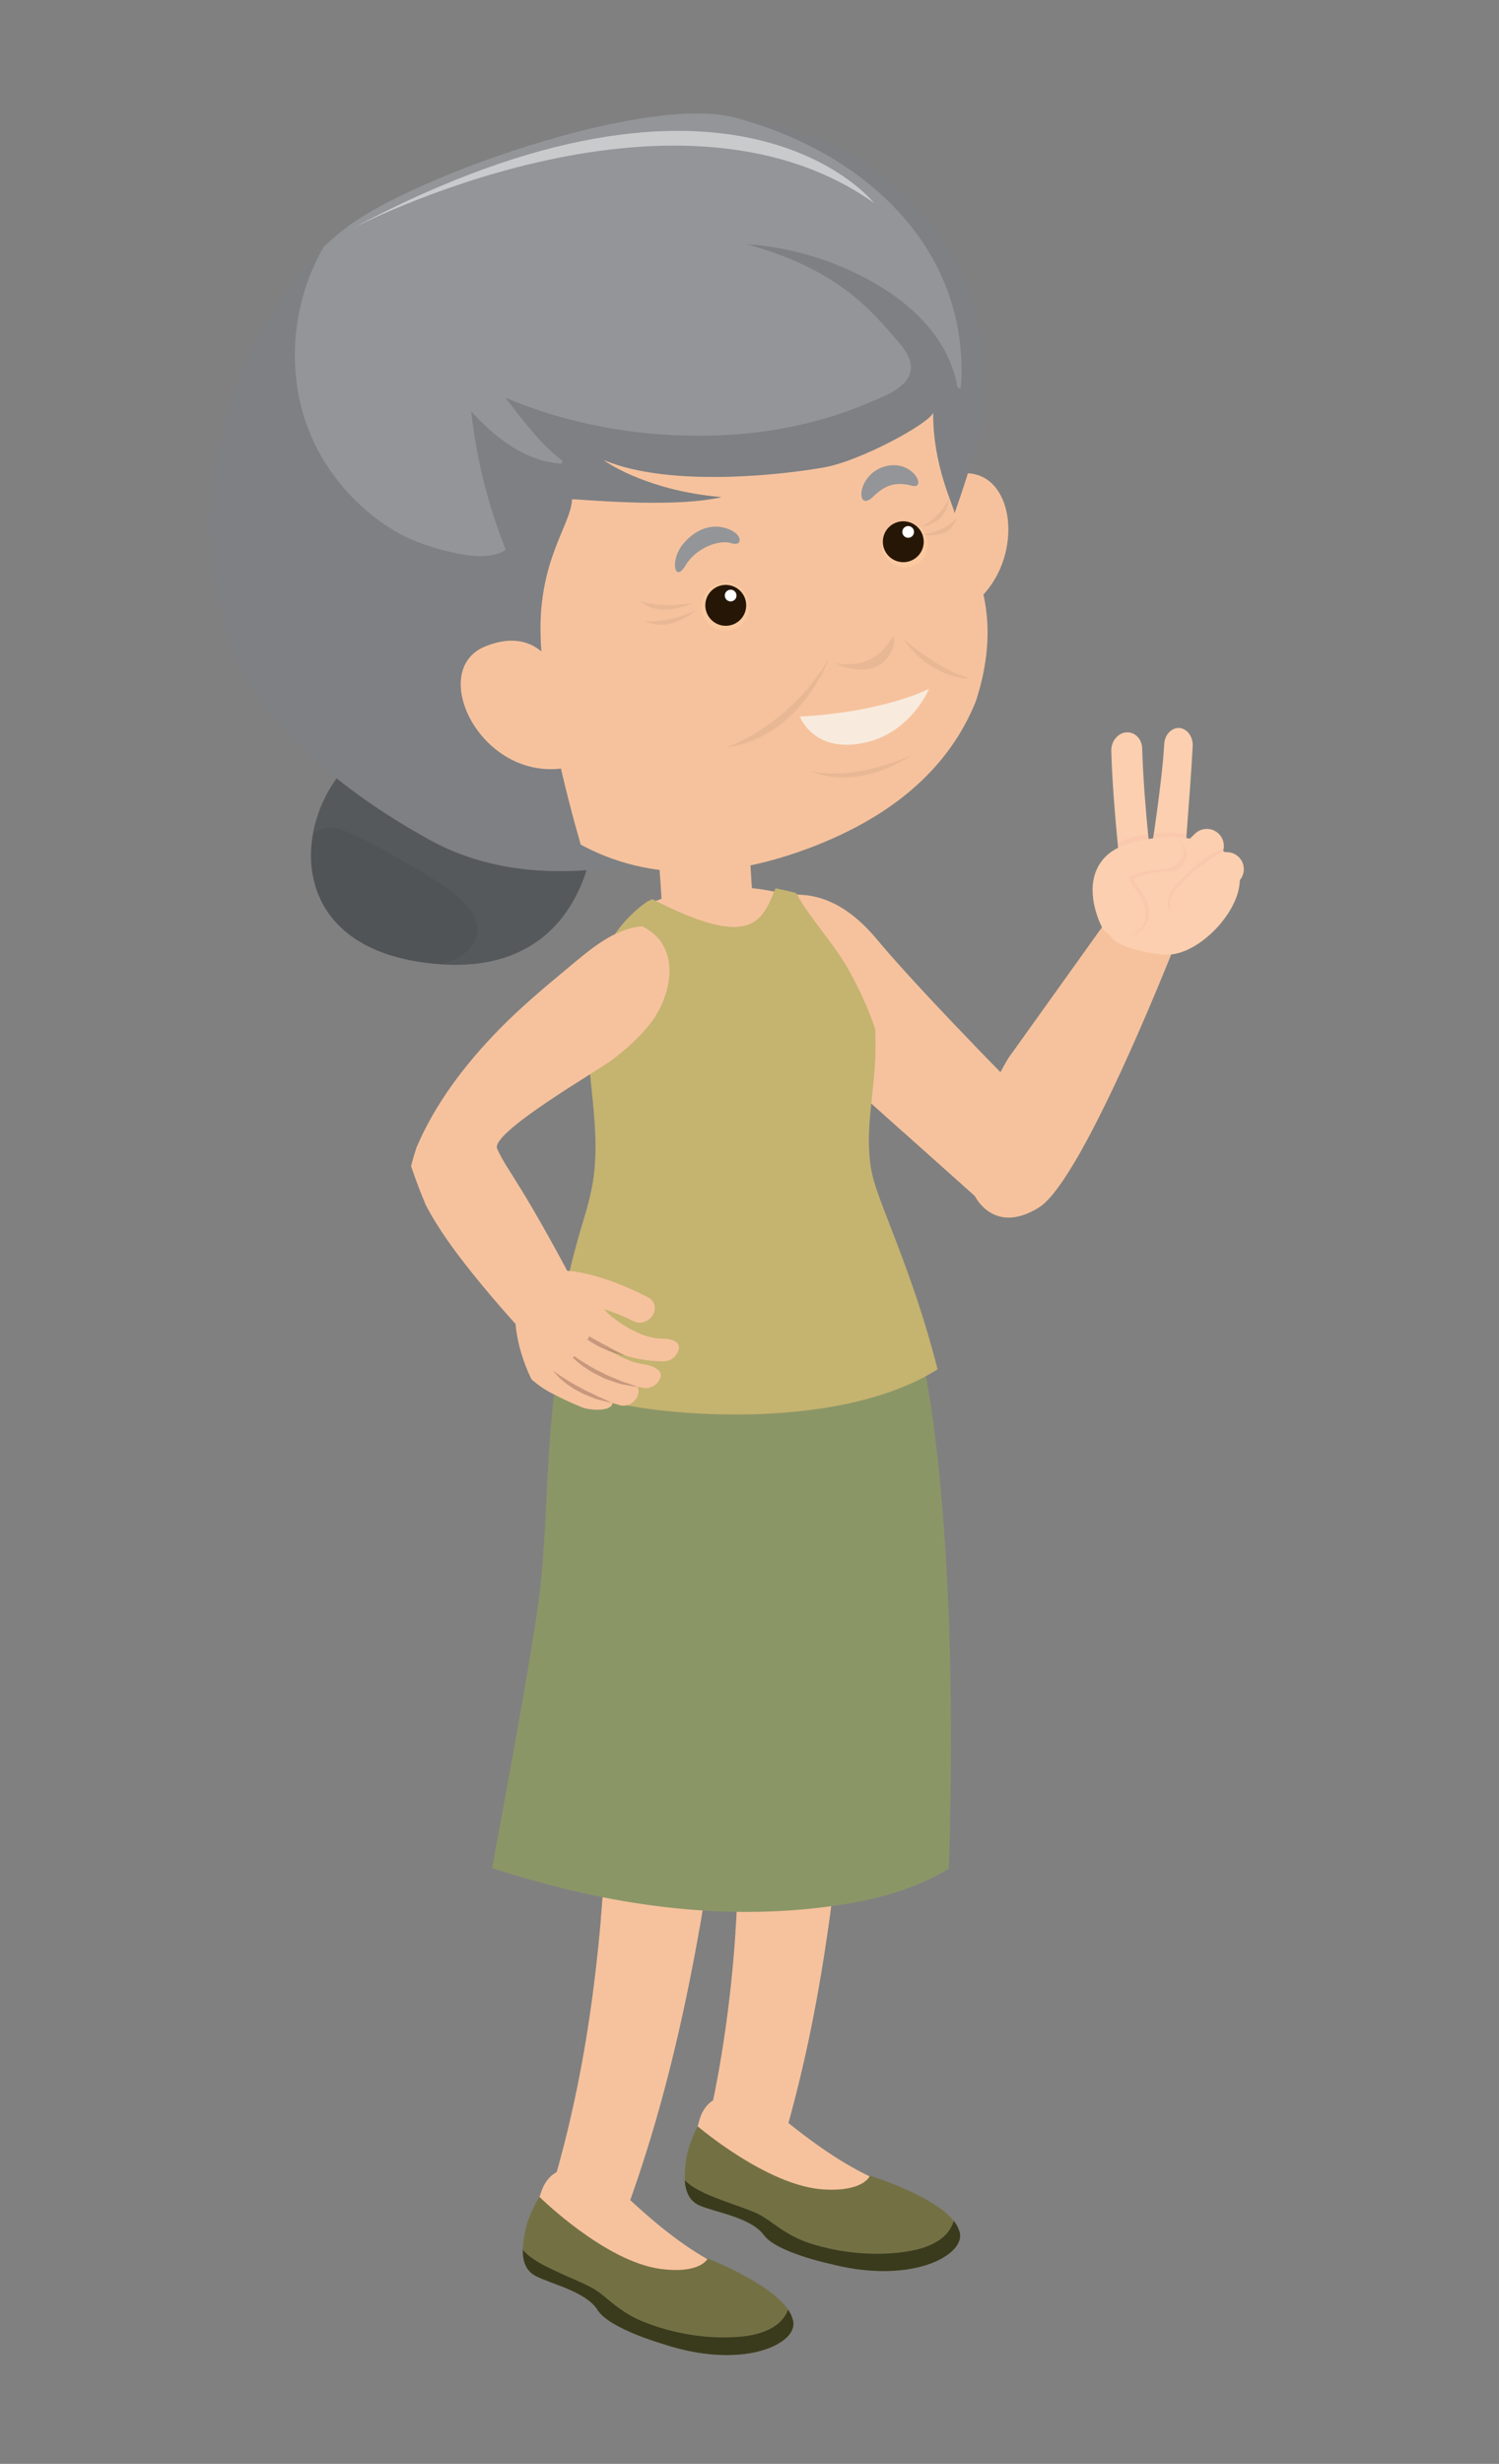 <?xml version="1.0" encoding="UTF-8" standalone="no"?>
<svg
   xmlns:dc="http://purl.org/dc/elements/1.1/"
   xmlns:cc="http://creativecommons.org/ns#"
   xmlns:rdf="http://www.w3.org/1999/02/22-rdf-syntax-ns#"
   xmlns:svg="http://www.w3.org/2000/svg"
   xmlns="http://www.w3.org/2000/svg"
   xmlns:sodipodi="http://sodipodi.sourceforge.net/DTD/sodipodi-0.dtd"
   xmlns:inkscape="http://www.inkscape.org/namespaces/inkscape"
   version="1.1"
   id="svg6085"
   xml:space="preserve"
   width="1749.84"
   height="2874.52"
   viewBox="0 0 1749.84 2874.52"
   sodipodi:docname="old woman 04.svg"
   inkscape:version="1.0.1 (c497b03c, 2020-09-10)"><rect x="0" y="0" width="1749.84" height="2874.52" fill="#808080" stroke="none"/><defs
     id="defs6089"><clipPath
       clipPathUnits="userSpaceOnUse"
       id="clipPath6101"><path
         d="M 0,2155.887 H 1312.383 V 0 H 0 Z"
         id="path6099" /></clipPath><clipPath
       clipPathUnits="userSpaceOnUse"
       id="clipPath6113"><path
         d="m 844.92,1226.01 h 79.148 V 1099.68 H 844.92 Z"
         id="path6111" /></clipPath><clipPath
       clipPathUnits="userSpaceOnUse"
       id="clipPath6129"><path
         d="M 666.527,1373.37 H 791.23 V 1165.43 H 666.527 Z"
         id="path6127" /></clipPath><clipPath
       clipPathUnits="userSpaceOnUse"
       id="clipPath6149"><path
         d="M 630.44,939.474 H 745.928 V 464.909 H 630.44 Z"
         id="path6147" /></clipPath><clipPath
       clipPathUnits="userSpaceOnUse"
       id="clipPath6169"><path
         d="M 735.985,224.849 H 839.417 V 170.888 H 735.985 Z"
         id="path6167" /></clipPath><clipPath
       clipPathUnits="userSpaceOnUse"
       id="clipPath6197"><path
         d="m 526.172,870.972 h 117.94 V 468.267 h -117.94 z"
         id="path6195" /></clipPath><clipPath
       clipPathUnits="userSpaceOnUse"
       id="clipPath6217"><path
         d="M 589.42,148.535 H 693.481 V 96.774 H 589.42 Z"
         id="path6215" /></clipPath><clipPath
       clipPathUnits="userSpaceOnUse"
       id="clipPath6245"><path
         d="M 431.027,1038.64 H 812.472 V 508.769 H 431.027 Z"
         id="path6243" /></clipPath><clipPath
       clipPathUnits="userSpaceOnUse"
       id="clipPath6249"><path
         d="M 431.027,1038.64 H 812.472 V 508.769 H 431.027 Z"
         id="path6247" /></clipPath><clipPath
       clipPathUnits="userSpaceOnUse"
       id="clipPath6277"><path
         d="m 575.114,1439.62 h 82.272 v -56.12 h -82.272 z"
         id="path6275" /></clipPath><clipPath
       clipPathUnits="userSpaceOnUse"
       id="clipPath6297"><path
         d="M 489.744,1364.34 H 646.716 V 922.058 H 489.744 Z"
         id="path6295" /></clipPath><clipPath
       clipPathUnits="userSpaceOnUse"
       id="clipPath6301"><path
         d="M 489.744,1364.34 H 646.716 V 922.058 H 489.744 Z"
         id="path6299" /></clipPath><clipPath
       clipPathUnits="userSpaceOnUse"
       id="clipPath6329"><path
         d="M 274.055,1511.7 H 520.61 V 1312.02 H 274.055 Z"
         id="path6327" /></clipPath><clipPath
       clipPathUnits="userSpaceOnUse"
       id="clipPath6349"><path
         d="M 194.513,1905.69 H 840.867 V 1394.01 H 194.513 Z"
         id="path6347" /></clipPath><clipPath
       clipPathUnits="userSpaceOnUse"
       id="clipPath6369"><path
         d="m 821.07,1722.95 h 47.765 v -74.03 H 821.07 Z"
         id="path6367" /></clipPath><clipPath
       clipPathUnits="userSpaceOnUse"
       id="clipPath6393"><path
         d="M 184.056,2054.54 H 861.735 V 1417.26 H 184.056 Z"
         id="path6391" /></clipPath><clipPath
       clipPathUnits="userSpaceOnUse"
       id="clipPath6417"><path
         d="m 614.293,1646.39 h 41.988 v -41.99 h -41.988 z"
         id="path6415" /></clipPath><clipPath
       clipPathUnits="userSpaceOnUse"
       id="clipPath6433"><path
         d="m 772.402,1699.93 h 40.039 v -40.06 h -40.039 z"
         id="path6431" /></clipPath><clipPath
       clipPathUnits="userSpaceOnUse"
       id="clipPath6465"><path
         d="m 731.081,1599.85 h 52.048 v -29.47 h -52.048 z"
         id="path6463" /></clipPath><clipPath
       clipPathUnits="userSpaceOnUse"
       id="clipPath6481"><path
         d="m 635.662,1580.37 h 90.298 v -78.22 h -90.298 z"
         id="path6479" /></clipPath><clipPath
       clipPathUnits="userSpaceOnUse"
       id="clipPath6497"><path
         d="m 790.445,1597.8 h 57.147 v -35.53 h -57.147 z"
         id="path6495" /></clipPath><clipPath
       clipPathUnits="userSpaceOnUse"
       id="clipPath6513"><path
         d="m 560.218,1630.43 h 47.07 v -7.6 h -47.07 z"
         id="path6511" /></clipPath><clipPath
       clipPathUnits="userSpaceOnUse"
       id="clipPath6529"><path
         d="m 564.692,1623.24 h 45.899 v -13.68 h -45.899 z"
         id="path6527" /></clipPath><clipPath
       clipPathUnits="userSpaceOnUse"
       id="clipPath6545"><path
         d="m 806.332,1720.11 h 24.643 v -24.75 h -24.643 z"
         id="path6543" /></clipPath><clipPath
       clipPathUnits="userSpaceOnUse"
       id="clipPath6561"><path
         d="m 807.709,1703.23 h 30.164 v -15.33 h -30.164 z"
         id="path6559" /></clipPath><clipPath
       clipPathUnits="userSpaceOnUse"
       id="clipPath6577"><path
         d="m 757.004,1610.54 h 17.152 v -20.11 h -17.152 z"
         id="path6575" /></clipPath><clipPath
       clipPathUnits="userSpaceOnUse"
       id="clipPath6597"><path
         d="m 708.627,1495.18 h 88.936 V 1476 h -88.936 z"
         id="path6595" /></clipPath><clipPath
       clipPathUnits="userSpaceOnUse"
       id="clipPath6617"><path
         d="m 418.778,1573.07 h 58.863 v -66.54 h -58.863 z"
         id="path6615" /></clipPath><clipPath
       clipPathUnits="userSpaceOnUse"
       id="clipPath6633"><path
         d="m 307.729,2041.89 h 457.577 v -85.76 H 307.729 Z"
         id="path6631" /></clipPath><clipPath
       clipPathUnits="userSpaceOnUse"
       id="clipPath6653"><path
         d="m 502.52,996.4 h 45.238 V 969.72 H 502.52 Z"
         id="path6651" /></clipPath><clipPath
       clipPathUnits="userSpaceOnUse"
       id="clipPath6669"><path
         d="m 497.061,973.71 h 61.78 v -31.249 h -61.78 z"
         id="path6667" /></clipPath><clipPath
       clipPathUnits="userSpaceOnUse"
       id="clipPath6685"><path
         d="m 484.554,956.917 h 51.117 v -28.251 h -51.117 z"
         id="path6683" /></clipPath><clipPath
       clipPathUnits="userSpaceOnUse"
       id="clipPath6713"><path
         d="m 978.724,1426.35 h 31.236 v -58.16 h -31.236 z"
         id="path6711" /></clipPath><clipPath
       clipPathUnits="userSpaceOnUse"
       id="clipPath6733"><path
         d="m 1004.83,1427.54 h 34.3 v -53.76 h -34.3 z"
         id="path6731" /></clipPath><clipPath
       clipPathUnits="userSpaceOnUse"
       id="clipPath6753"><path
         d="m 969.759,1423.95 h 115.911 v -82.94 H 969.759 Z"
         id="path6751" /></clipPath><clipPath
       clipPathUnits="userSpaceOnUse"
       id="clipPath6773"><path
         d="m 1022.33,1413.85 h 49.01 v -55.62 h -49.01 z"
         id="path6771" /></clipPath><clipPath
       clipPathUnits="userSpaceOnUse"
       id="clipPath6793"><path
         d="m 989.393,1422.04 h 49.617 v -84.56 h -49.617 z"
         id="path6791" /></clipPath></defs><sodipodi:namedview
     pagecolor="#ffffff"
     bordercolor="#666666"
     borderopacity="1"
     objecttolerance="10"
     gridtolerance="10"
     guidetolerance="10"
     inkscape:pageopacity="0"
     inkscape:pageshadow="2"
     inkscape:window-width="1758"
     inkscape:window-height="1322"
     id="namedview6087"
     showgrid="false"
     inkscape:zoom="0.35066724"
     inkscape:cx="874.91998"
     inkscape:cy="1437.26"
     inkscape:window-x="0"
     inkscape:window-y="23"
     inkscape:window-maximized="0"
     inkscape:current-layer="g6093" /><g
     id="g6093"
     inkscape:groupmode="layer"
     inkscape:label="old woman 03"
     transform="matrix(1.333,0,0,-1.333,0,2874.52)"><g
       id="g6095"><g
         id="g6097"
         clip-path="url(#clipPath6101)"><g
           id="g6103"
           transform="translate(667.587,1353.272)"><path
             d="M 0,0 C 0,0 -5.604,15.997 8.949,17.842 23.5,19.714 59.35,30.494 100.748,-19.439 142.159,-69.414 256.481,-184.094 256.481,-184.094 L 197.255,-253.59 50.979,-122.94 Z"
             style="fill:#f6c29d;fill-opacity:1;fill-rule:nonzero;stroke:none"
             id="path6105" /></g><g
           id="g6107"><g
             id="g6109" /><g
             id="g6121"><g
               clip-path="url(#clipPath6113)"
               opacity="0.6"
               id="g6119"><g
                 transform="translate(868.27,1226.008)"
                 id="g6117"><path
                   d="m 0,0 c -8.742,-19.632 -16.975,-39.759 -21.091,-60.809 -2.685,-13.725 -3.745,-27.355 1.211,-40.737 2.286,-6.195 5.245,-12.005 8.508,-17.677 l 7.944,-7.103 59.226,69.496 c 0,0 -24.96,25.056 -55.798,56.83"
                   style="fill:#f6c29d;fill-opacity:1;fill-rule:nonzero;stroke:none"
                   id="path6115" /></g></g></g></g><g
           id="g6123"><g
             id="g6125" /><g
             id="g6137"><g
               clip-path="url(#clipPath6129)"
               opacity="0.6"
               id="g6135"><g
                 transform="translate(783.313,1198.57)"
                 id="g6133"><path
                   d="m 0,0 c -2.368,8.935 -4.97,17.897 -6.498,27.025 -2.038,12.281 -3.084,24.726 -6.154,36.813 -10.821,42.568 -44.041,76.104 -69.937,110.908 -10.449,0.413 -18.778,-1.515 -24.188,-2.203 -14.553,-1.845 -8.949,-17.842 -8.949,-17.842 L -64.747,31.761 7.916,-33.138 C 6.264,-21.766 2.74,-10.366 0,0"
                   style="fill:#f6c29d;fill-opacity:1;fill-rule:nonzero;stroke:none"
                   id="path6131" /></g></g></g></g><g
           id="g6139"
           transform="translate(620.311,298.877)"><path
             d="m 0,0 c -2.809,-12.941 61.842,-30.205 66.853,-12.445 6.36,22.412 15.392,56.362 23.391,96.176 8.094,39.815 15.212,85.439 20.457,130.843 10.794,90.808 13.162,180.57 13.754,221.209 0.798,46.396 4.543,95.765 -7.71,140.893 -4.997,18.53 -15.075,38.658 -27.974,51.268 -6.444,6.279 -13.575,10.739 -21.009,12.143 -7.462,1.46 -15.185,-0.165 -22.964,-5.479 C 18.42,616.573 10.959,582.072 10.188,544.378 9.472,506.739 15.529,465.906 18.324,436.72 23.376,385.038 26.089,335.091 26.86,288.503 27.507,241.915 26.158,198.714 23.349,160.414 17.884,83.731 6.168,27.094 0,0"
             style="fill:#f6c29d;fill-opacity:1;fill-rule:nonzero;stroke:none"
             id="path6141" /></g><g
           id="g6143"><g
             id="g6145" /><g
             id="g6157"><g
               clip-path="url(#clipPath6149)"
               opacity="0.6"
               id="g6155"><g
                 transform="translate(647.171,587.38)"
                 id="g6153"><path
                   d="m 0,0 c 0.592,-43.999 -0.579,-84.942 -3.07,-121.618 26.818,-1.515 54.159,-1.129 81.019,2.12 2.134,15.06 4.13,30.314 5.892,45.569 10.794,90.808 13.162,180.57 13.754,221.209 0.798,46.396 4.543,95.765 -7.71,140.893 -4.997,18.53 -15.075,38.658 -27.974,51.268 -6.444,6.279 -13.575,10.739 -21.009,12.143 -7.462,1.46 -15.185,-0.165 -22.964,-5.479 -26.377,-18.035 -33.839,-52.536 -34.61,-90.23 -0.716,-37.639 5.341,-78.472 8.136,-107.658 C -3.483,96.535 -0.771,46.588 0,0"
                   style="fill:#f6c29d;fill-opacity:1;fill-rule:nonzero;stroke:none"
                   id="path6151" /></g></g></g></g><g
           id="g6159"
           transform="translate(612.299,300.171)"><path
             d="m 0,0 c 0,0 4.722,22.605 25.276,20.54 11.399,-1.184 22.661,-2.505 32.876,-7.461 11.179,-5.425 54.27,-48.488 108.003,-68.891 20.857,-7.902 54.504,-22.55 61.181,-44 -0.812,-4.047 -3.621,-7.572 -8.508,-6.828 -0.922,0.165 -1.611,-0.661 -1.748,-1.487 -1.198,-7.297 -7.173,-6.58 -11.744,-9.389 -3.565,-2.175 -6.236,-6.911 -11.33,-5.975 -2.093,0.386 -4.819,1.294 -6.911,0.44 -3.139,-1.266 -6.98,-4.68 -10.216,-4.983 -5.547,-0.495 -10.573,1.349 -16.052,1.266 -4.681,-0.082 -9.499,-1.156 -14.166,-0.77 -9.004,0.77 -17.842,2.258 -26.695,4.102 -0.275,0.055 -0.509,0.028 -0.716,-0.027 -27.148,6.993 -48.047,19.77 -73.929,38.96 -23.17,17.237 -61.456,9.61 -50.663,66.165 C -4.213,-12.335 -1.583,-6.471 0,0"
             style="fill:#f6c29d;fill-opacity:1;fill-rule:nonzero;stroke:none"
             id="path6161" /></g><g
           id="g6163"><g
             id="g6165" /><g
             id="g6177"><g
               clip-path="url(#clipPath6169)"
               opacity="0.5"
               id="g6175"><g
                 transform="translate(736.189,209.336)"
                 id="g6173"><path
                   d="m 0,0 c 13.106,1.569 44.413,-3.359 43.421,-22.303 -0.275,-5.479 -2.202,-9.968 -5.933,-12.583 9.086,-1.679 19.356,-3.112 24.835,6.085 4.915,8.316 -3.565,16.521 -9.981,20.43 -5.41,3.305 -11.275,5.562 -17.36,7.242 -0.303,0.082 -0.633,0.798 -0.138,0.688 12.666,-3.001 28.719,-9.114 30.839,-23.735 0.358,-2.423 -0.248,-4.68 -1.377,-6.663 3.401,-0.77 7.048,-0.138 10.229,1.185 7.269,3.111 4.722,11.949 1.583,17.18 -5.286,8.812 -15.089,11.592 -23.239,16.577 -0.261,0.165 -0.426,0.797 0.028,0.55 12.473,-6.305 23.638,-10.435 28.36,-24.808 0.578,-1.818 0.647,-3.387 0.385,-4.791 4.874,0.054 8.66,4.102 10.725,7.984 2.74,5.204 -3.4,13.107 -6.567,15.942 -3.745,3.36 -8.522,5.755 -13.216,7.435 -0.303,0.11 -0.647,0.881 -0.138,0.716 9.472,-3.028 19.838,-9.334 21.876,-19.907 0.124,-0.551 0.151,-1.102 0.151,-1.707 v 0.027 c 12.542,0.11 5.301,14.621 -0.013,19.385 -4.475,3.965 -9.087,7.185 -14.373,10.021 -0.262,0.138 -0.413,0.717 0.028,0.524 7.682,-3.331 16.96,-8.729 20.939,-16.521 3.442,-6.718 3.662,-15.033 -5.975,-14.813 -0.248,0 -0.454,0.193 -0.647,0.44 -0.633,-6.167 -6.705,-13.051 -13.189,-11.179 0,0 -0.055,0.028 -0.082,0.056 -2.464,-5.673 -11.648,-7.572 -17.719,-5.617 -1.486,-2.038 -3.524,-3.69 -5.699,-4.791 -6.388,-3.249 -15.585,-0.386 -22.248,0.908 -1.597,-0.688 -3.401,-1.129 -5.479,-1.211 -9.238,-0.44 -19.852,1.294 -28.732,3.882 -0.509,0.138 -1.087,1.35 -0.234,1.156 10.215,-2.423 29.035,-6.883 37.24,1.295 5.135,5.121 3.524,13.822 -0.509,18.943 -3.552,4.489 -9.376,6.471 -14.69,7.985 C 15.681,-1.873 8.012,-0.909 0.33,-0.771 0,-0.771 -0.482,-0.083 0,0"
                   style="fill:#c6867b;fill-opacity:1;fill-rule:nonzero;stroke:none"
                   id="path6171" /></g></g></g></g><g
           id="g6179"
           transform="translate(761.837,252.262)"><path
             d="m 0,0 c 0,0 69.593,-21.449 77.922,-47.662 0,0 6.305,-11.151 -12.047,-22.991 -18.323,-11.84 -54.421,-18.476 -100.692,-6.526 0,0 -46.877,9.885 -58.139,25.249 -11.261,15.336 -41.906,19.714 -56.059,25.772 -14.125,6.03 -14.29,22.275 -12.239,38.438 2.051,16.135 10.38,30.921 10.38,30.921 0,0 61.181,-52.343 110.344,-55.262 C -5.107,-14.181 0,0 0,0"
             style="fill:#737144;fill-opacity:1;fill-rule:nonzero;stroke:none"
             id="path6181" /></g><g
           id="g6183"
           transform="translate(632.178,230.812)"><path
             d="m 0,0 c 10.022,-3.91 20.485,-6.994 30.315,-11.399 7.627,-3.442 14.249,-9.086 21.188,-13.685 7.957,-5.259 16.052,-9.526 25.125,-12.501 27.217,-8.921 59.501,-11.949 87.916,-6.938 17.223,3.029 34.005,10.628 38.493,26.405 2.093,-2.615 3.676,-5.341 4.544,-8.095 0,0 6.305,-11.151 -12.047,-22.991 -18.324,-11.84 -54.421,-18.476 -100.692,-6.525 0,0 -46.877,9.884 -58.139,25.249 -11.261,15.335 -41.907,19.713 -56.059,25.771 -9.266,3.965 -12.501,12.336 -13.079,22.165 C -24.395,8.756 -6.718,2.615 0,0"
             style="fill:#3a3b1d;fill-opacity:1;fill-rule:nonzero;stroke:none"
             id="path6185" /></g><g
           id="g6187"
           transform="translate(481.979,236.429)"><path
             d="m 0,0 c -3.717,-12.692 59.529,-34.555 65.793,-17.208 7.943,21.89 19.398,55.123 30.219,94.249 10.958,39.126 21.311,84.117 29.805,129.025 17.278,89.817 26.089,179.193 29.613,219.668 4.103,46.23 11.4,95.186 2.424,141.085 -3.676,18.834 -12.281,39.65 -24.245,53.142 -5.961,6.745 -12.762,11.674 -20.072,13.656 -7.338,1.955 -15.158,0.881 -23.308,-3.854 C 62.626,613.655 52.714,579.815 49.231,542.259 45.817,504.785 48.928,463.594 49.617,434.325 50.966,382.396 50.084,332.366 47.51,285.833 44.798,239.328 40.351,196.347 34.803,158.322 23.844,82.245 8.095,26.599 0,0"
             style="fill:#f6c29d;fill-opacity:1;fill-rule:nonzero;stroke:none"
             id="path6189" /></g><g
           id="g6191"><g
             id="g6193" /><g
             id="g6205"><g
               clip-path="url(#clipPath6197)"
               opacity="0.6"
               id="g6203"><g
                 transform="translate(526.172,476.665)"
                 id="g6201"><path
                   d="m 0,0 c 9.926,-2.368 20.072,-3.689 30.232,-4.653 18.668,-1.735 37.475,-1.983 56.129,-3.744 14.166,80.729 21.697,157.274 24.877,193.895 4.102,46.23 11.399,95.186 2.423,141.085 -3.676,18.834 -12.28,39.649 -24.244,53.142 -5.961,6.745 -12.762,11.673 -20.072,13.656 -7.338,1.955 -15.158,0.881 -23.308,-3.855 C 18.434,373.419 8.521,339.579 5.039,302.022 1.625,264.549 4.736,223.357 5.424,194.089 6.773,142.159 5.892,92.13 3.318,45.597 2.409,29.957 1.267,14.759 0,0"
                   style="fill:#f6c29d;fill-opacity:1;fill-rule:nonzero;stroke:none"
                   id="path6199" /></g></g></g></g><g
           id="g6207"
           transform="translate(474.077,238.329)"><path
             d="m 0,0 c 0,0 6.333,22.192 26.694,18.641 11.276,-1.983 22.413,-4.103 32.243,-9.802 10.766,-6.224 50.649,-52.261 102.785,-76.463 20.224,-9.361 52.742,-26.405 57.863,-48.295 -1.101,-3.965 -4.158,-7.269 -8.976,-6.168 -0.922,0.221 -1.666,-0.578 -1.845,-1.377 -1.721,-7.185 -7.64,-6.029 -12.376,-8.508 -3.731,-1.926 -6.733,-6.442 -11.744,-5.148 -2.079,0.522 -4.722,1.624 -6.87,0.935 -3.207,-1.045 -7.282,-4.157 -10.531,-4.24 -5.59,-0.109 -10.463,2.12 -15.929,2.423 -4.681,0.248 -9.568,-0.468 -14.194,0.248 -8.921,1.432 -17.621,3.525 -26.323,5.976 -0.275,0.109 -0.509,0.109 -0.715,0.054 -26.571,8.921 -46.506,23.184 -70.929,44.193 C 17.25,-68.726 -21.463,-73.571 -6.65,-17.925 -5.066,-12.032 -2.038,-6.36 0,0"
             style="fill:#f6c29d;fill-opacity:1;fill-rule:nonzero;stroke:none"
             id="path6209" /></g><g
           id="g6211"><g
             id="g6213" /><g
             id="g6225"><g
               clip-path="url(#clipPath6217)"
               opacity="0.5"
               id="g6223"><g
                 transform="translate(591.125,138.793)"
                 id="g6221"><path
                   d="m 0,0 c 13.189,0.633 44.068,-6.525 41.714,-25.359 -0.674,-5.424 -2.919,-9.775 -6.828,-12.115 8.948,-2.313 19.081,-4.488 25.194,4.295 5.52,7.93 -2.369,16.741 -8.454,21.091 -5.162,3.69 -10.862,6.333 -16.809,8.481 -0.289,0.083 -0.578,0.826 -0.096,0.688 12.417,-3.909 27.988,-11.179 29.075,-25.909 0.166,-2.396 -0.605,-4.626 -1.872,-6.526 3.36,-1.019 7.021,-0.661 10.298,0.441 7.489,2.588 5.548,11.564 2.809,17.016 -4.64,9.196 -14.208,12.638 -21.987,18.227 -0.261,0.165 -0.371,0.826 0.069,0.551 11.978,-7.214 22.826,-12.143 26.488,-26.818 0.455,-1.818 0.427,-3.415 0.055,-4.792 4.86,-0.302 8.922,3.47 11.262,7.214 3.111,4.985 -2.437,13.327 -5.397,16.356 -3.497,3.635 -8.095,6.36 -12.652,8.371 -0.289,0.137 -0.578,0.935 -0.096,0.716 9.251,-3.691 19.122,-10.711 20.43,-21.422 0.055,-0.551 0.042,-1.129 0,-1.707 12.501,-0.772 6.347,14.235 1.377,19.329 -4.171,4.295 -8.536,7.847 -13.602,11.068 -0.262,0.138 -0.358,0.716 0.055,0.496 7.434,-3.855 16.273,-9.913 19.701,-17.953 2.946,-6.966 2.574,-15.308 -7.035,-14.372 -0.22,0.028 -0.427,0.247 -0.606,0.495 -1.074,-6.112 -7.627,-12.528 -13.96,-10.187 -0.028,0 -0.041,0 -0.069,0.027 -2.877,-5.479 -12.17,-6.69 -18.076,-4.322 -1.638,-1.901 -3.8,-3.415 -6.044,-4.378 -6.594,-2.754 -15.57,0.743 -22.123,2.532 -1.625,-0.578 -3.47,-0.881 -5.535,-0.825 -9.251,0.22 -19.714,2.726 -28.388,5.947 -0.495,0.165 -0.991,1.405 -0.151,1.156 10.009,-3.138 28.457,-8.948 37.24,-1.376 5.493,4.736 4.515,13.546 0.84,18.916 -3.208,4.736 -8.88,7.131 -14.056,9.031 -7.27,2.643 -14.855,4.13 -22.496,4.846 C -0.055,-0.743 -0.482,-0.027 0,0"
                   style="fill:#c6867b;fill-opacity:1;fill-rule:nonzero;stroke:none"
                   id="path6219" /></g></g></g></g><g
           id="g6227"
           transform="translate(619.788,179.791)"><path
             d="m 0,0 c 0,0 67.872,-26.405 74.315,-53.141 0,0 5.479,-11.564 -13.685,-22.082 -19.136,-10.491 -55.605,-14.51 -100.899,0.744 0,0 -46.023,13.188 -56.169,29.351 -10.12,16.135 -40.394,22.688 -54.064,29.709 -13.657,7.049 -12.665,23.267 -9.444,39.236 3.194,15.943 12.569,30.095 12.569,30.095 0,0 57.257,-56.61 106.103,-63.053 C -6.113,-13.767 0,0 0,0"
             style="fill:#737144;fill-opacity:1;fill-rule:nonzero;stroke:none"
             id="path6229" /></g><g
           id="g6231"
           transform="translate(488.918,167.704)"><path
             d="m 0,0 c 9.733,-4.626 19.949,-8.453 29.407,-13.574 7.379,-3.965 13.574,-10.078 20.182,-15.145 7.558,-5.809 15.309,-10.655 24.161,-14.262 26.502,-10.849 58.483,-16.19 87.187,-13.244 17.388,1.762 34.666,8.15 40.283,23.569 1.886,-2.753 3.29,-5.589 3.965,-8.398 0,0 5.479,-11.564 -13.685,-22.082 -19.136,-10.491 -55.605,-14.51 -100.899,0.743 0,0 -46.023,13.189 -56.169,29.352 -10.12,16.135 -40.393,22.687 -54.064,29.709 C -28.594,1.294 -31.224,9.912 -31.086,19.742 -23.707,10.463 -6.512,3.084 0,0"
             style="fill:#3a3b1d;fill-opacity:1;fill-rule:nonzero;stroke:none"
             id="path6233" /></g><g
           id="g6235"
           transform="translate(802.794,989.021)"><path
             d="m 0,0 -119.017,30.26 -17.787,2.56 -158.693,16.796 c 0,0 -5.369,-19.576 -15.694,-58.152 -3.566,-20.981 -6.347,-42.127 -8.385,-63.356 -4.763,-49.892 -4.653,-100.28 -10.077,-150.088 -5.644,-51.875 -36.744,-214.933 -42.114,-245.633 16.19,-5.286 32.573,-9.995 48.984,-14.373 84.832,-22.551 173.616,-31.197 260.707,-17.016 31.472,5.121 63.067,14.455 90.23,30.948 C 38.782,-129.19 0,0 0,0"
             style="fill:#8b9667;fill-opacity:1;fill-rule:nonzero;stroke:none"
             id="path6237" /></g><g
           id="g6239"><g
             id="g6241" /><g
             id="g6265"><g
               clip-path="url(#clipPath6245)"
               id="g6263"><g
                 id="g6261"><g
                   id="g6251" /><g
                   id="g6259"><g
                     clip-path="url(#clipPath6249)"
                     opacity="0.3"
                     id="g6257"><g
                       transform="translate(495.912,600.597)"
                       id="g6255"><path
                         d="m 0,0 c 5.396,28.993 30.756,238.722 48.832,263.805 8.618,11.95 22.014,17.044 35.712,20.871 15.914,4.432 32.228,7.186 48.611,9.252 61.044,7.819 134.381,7.268 183.406,48.349 -5.356,31.747 -9.679,46.148 -9.679,46.148 l -119.016,30.26 -17.787,2.56 -158.694,16.796 c 0,0 -5.369,-19.576 -15.694,-58.152 -3.566,-20.981 -6.347,-42.127 -8.384,-63.356 -4.764,-49.892 -4.654,-100.28 -10.078,-150.089 -5.644,-51.875 -36.744,-214.932 -42.113,-245.632 14.083,-4.599 28.305,-8.729 42.568,-12.639 C -11.798,-62.117 -5.7,-30.48 0,0"
                         style="fill:#8b9667;fill-opacity:1;fill-rule:nonzero;stroke:none"
                         id="path6253" /></g></g></g></g></g></g></g><g
           id="g6267"
           transform="translate(658.418,1379.126)"><path
             d="m 0,0 c 7.6,-0.799 17.223,-2.244 27.424,-4.846 -2.106,-11.909 -40.558,-79.684 -55.647,-79.753 -26.763,-0.124 -54.93,45.638 -69.936,67.307 6.443,3.194 12.913,5.811 19.039,7.931 l -3.964,64.897 79.339,4.97 3.621,-58.11 z"
             style="fill:#f6c29d;fill-opacity:1;fill-rule:nonzero;stroke:none"
             id="path6269" /></g><g
           id="g6271"><g
             id="g6273" /><g
             id="g6285"><g
               clip-path="url(#clipPath6277)"
               opacity="0.6"
               id="g6283"><g
                 transform="translate(578.087,1387.166)"
                 id="g6281"><path
                   d="M 0,0 -2.974,47.496 76.339,52.452 79.298,4.873 C 55.248,-5.231 17.25,-5.714 0,0"
                   style="fill:#f6c29d;fill-opacity:1;fill-rule:nonzero;stroke:none"
                   id="path6279" /></g></g></g></g><g
           id="g6287"
           transform="translate(499.877,1048.275)"><path
             d="m 0,0 c 2.781,11.206 5.452,20.788 7.792,29.214 4.254,14.069 8.729,28.167 11.221,42.457 7.145,40.695 -2.244,81.419 -4.062,122.1 -2.147,48.502 10.683,95.916 51.778,125.24 1.556,0.688 3.112,1.404 4.667,2.189 87.642,-44.991 96.081,-19.096 107.838,9.458 4.474,-0.826 10.835,-2.148 18.035,-4.102 13.285,-24.011 33.385,-44.083 46.574,-68.231 8.88,-16.245 17.085,-33.398 22.784,-51.213 0.248,-8.288 0.262,-16.549 -0.013,-24.836 C 265.43,148.602 256.646,114.404 263.819,80.813 269.56,54.008 299.242,-3.745 321.2,-90.313 231.205,-146.647 73.406,-129.384 36.896,-118.948 22.771,-114.9 2.175,-105.043 -10.132,-91.992 -7.82,-61.182 -6.471,-30.233 0,0"
             style="fill:#c5b370;fill-opacity:1;fill-rule:nonzero;stroke:none"
             id="path6289" /></g><g
           id="g6291"><g
             id="g6293" /><g
             id="g6317"><g
               clip-path="url(#clipPath6297)"
               id="g6315"><g
                 id="g6313"><g
                   id="g6303" /><g
                   id="g6311"><g
                     clip-path="url(#clipPath6301)"
                     opacity="0.4"
                     id="g6309"><g
                       transform="translate(576.614,943.48)"
                       id="g6307"><path
                         d="m 0,0 c -1.184,10.794 -2.533,21.587 -4.089,32.325 -0.427,2.864 -0.757,5.782 -1.129,8.756 -1.569,1.02 -3.276,1.873 -5.231,2.396 -1.267,0.358 -1.749,2.422 -0.399,3.029 1.541,0.688 3.042,1.377 4.543,2.093 -0.606,3.551 -1.391,7.047 -2.561,10.325 -4.846,13.518 -8.522,145.242 0.854,151.465 12.899,8.563 28.635,12.033 43.187,16.741 8.439,2.698 16.273,5.837 23.735,10.683 3.731,2.451 7.434,4.929 11.192,7.325 -77.426,-4.847 -57.009,68.518 -54.242,103.61 1.831,23.625 -6.994,55.84 -35.767,55.578 -1.308,-0.014 -1.983,1.391 -1.432,2.492 2.409,4.736 4.943,9.416 7.531,14.042 -38.011,-29.475 -50.058,-75.333 -47.979,-122.293 1.818,-40.681 11.207,-81.405 4.062,-122.1 -2.492,-14.29 -6.966,-28.388 -11.22,-42.457 -2.341,-8.426 -5.012,-18.008 -7.793,-29.214 -6.47,-30.233 -7.82,-61.182 -10.132,-91.992 12.307,-13.051 32.903,-22.908 47.028,-26.956 8.357,-2.396 23.088,-5.121 41.88,-7.269 C 1.459,-14.263 0.798,-7.104 0,0"
                         style="fill:#c5b370;fill-opacity:1;fill-rule:nonzero;stroke:none"
                         id="path6305" /></g></g></g></g></g></g></g><g
           id="g6319"
           transform="translate(520.61,1430.862)"><path
             d="M 0,0 C 0,0 -4.571,-139.708 -154.082,-116.194 -303.606,-92.68 -248.978,72.746 -169.528,80.373 -90.078,87.972 0,0 0,0"
             style="fill:#505456;fill-opacity:1;fill-rule:nonzero;stroke:none"
             id="path6321" /></g><g
           id="g6323"><g
             id="g6325" /><g
             id="g6337"><g
               clip-path="url(#clipPath6329)"
               opacity="0.4"
               id="g6335"><g
                 transform="translate(400.974,1317.835)"
                 id="g6333"><path
                   d="M 0,0 C 8.949,4.929 18.214,14.868 17.319,25.937 16.08,41.054 2.864,52.012 -8.522,60.383 c -16.41,12.005 -34.473,21.985 -52.246,31.802 -10.683,5.919 -21.504,11.963 -32.669,16.961 -5.92,2.643 -12.638,5.506 -19.288,5.204 -5.617,-0.262 -10.256,-2.423 -14.194,-5.618 7.6,42.348 39.553,81.061 77.027,84.668 79.45,7.599 169.528,-80.373 169.528,-80.373 0,0 -4.213,-128.089 -135.826,-118.314 C -10.504,-4.351 -4.956,-2.726 0,0"
                   style="fill:#5e6163;fill-opacity:1;fill-rule:nonzero;stroke:none"
                   id="path6331" /></g></g></g></g><g
           id="g6339"
           transform="translate(784.938,1905.69)"><path
             d="m 0,0 21.697,-32.216 c 0,0 126.96,-284.455 -108.127,-422.071 0,0 -184.823,-105.759 -321.957,-30.15 -144.031,79.436 -186.076,168.785 -181.739,215.097 z"
             style="fill:#939598;fill-opacity:1;fill-rule:nonzero;stroke:none"
             id="path6341" /></g><g
           id="g6343"><g
             id="g6345" /><g
             id="g6357"><g
               clip-path="url(#clipPath6349)"
               opacity="0.4"
               id="g6355"><g
                 transform="translate(784.938,1905.69)"
                 id="g6353"><path
                   d="m 0,0 21.697,-32.216 c 0,0 126.96,-284.455 -108.127,-422.071 0,0 -184.823,-105.759 -321.957,-30.15 -144.031,79.436 -186.076,168.785 -181.739,215.097 z"
                   style="fill:#5e6163;fill-opacity:1;fill-rule:nonzero;stroke:none"
                   id="path6351" /></g></g></g></g><g
           id="g6359"
           transform="translate(797.879,1681.616)"><path
             d="M 0,0 C 0,0 -12.831,55.289 44.495,60.438 101.78,65.614 102.482,-52.7 21.091,-68.78 Z"
             style="fill:#f6c29d;fill-opacity:1;fill-rule:nonzero;stroke:none"
             id="path6361" /></g><g
           id="g6363"><g
             id="g6365" /><g
             id="g6377"><g
               clip-path="url(#clipPath6369)"
               opacity="0.5"
               id="g6375"><g
                 transform="translate(821.366,1686.38)"
                 id="g6373"><path
                   d="M 0,0 C 1.817,20.293 16.135,43.422 33.729,34.666 53.939,24.63 48.309,-8.329 39.278,-23.762 24.685,-48.763 -3.483,-38.796 0,0"
                   style="fill:#f6c29d;fill-opacity:1;fill-rule:nonzero;stroke:none"
                   id="path6371" /></g></g></g></g><g
           id="g6379"
           transform="translate(346.772,1680.46)"><path
             d="m 0,0 c -1.211,9.169 -1.996,18.311 -2.381,27.396 -0.193,4.516 -0.276,9.059 -0.248,13.575 0.44,108.182 68.092,253.342 166.155,290.1 h 0.014 c 98.063,36.759 198.645,-45.362 270.083,-126.63 2.987,-3.386 5.892,-6.841 8.728,-10.379 5.699,-7.105 11.096,-14.498 16.204,-22.193 9.513,-14.318 17.938,-29.682 25.152,-45.982 0.978,-9.445 1.363,-18.999 1.211,-28.719 -0.343,-20.623 -1.707,-41.645 2.3,-62.034 4.571,-23.349 16.245,-43.972 23.611,-66.412 6.979,-21.23 8.714,-43.876 6.057,-66.055 -1.638,-13.905 -4.819,-27.424 -9.114,-40.544 -21.545,-53.389 -66.715,-98.725 -146.344,-128.571 h -0.014 C 172.185,-337.362 71.878,-214.45 17.25,-68.725 8.715,-45.954 3.042,-22.881 0,0"
             style="fill:#f6c29d;fill-opacity:1;fill-rule:nonzero;stroke:none"
             id="path6381" /></g><g
           id="g6383"
           transform="translate(305.595,1959.023)"><path
             d="m 0,0 c 60.066,43.849 249.584,110.439 330.3,96.122 42.389,-7.517 85.659,-17.182 121.839,-41.26 34.859,-23.197 65.394,-56.982 83.346,-94.979 19.178,-40.613 22.744,-85.384 19.687,-129.576 -8.315,-35.505 -21.903,-73.599 -24.836,-82.025 -0.303,5.369 -19.191,41.605 -18.695,88.276 -1.68,-8.756 -62.613,-42.101 -94.787,-48.048 -31.059,-5.727 -133.844,-18.751 -193.565,6.195 -2.01,0.826 35.216,-26.708 103.074,-32.38 -45.335,-10.408 -130.98,-0.936 -131.035,-1.955 -0.978,-22.77 -29.599,-52.921 -27.535,-120.132 2.258,-72.772 35.258,-182.028 35.134,-182.001 C 81.9,-532.401 -47.262,-429.12 -55.233,-422.54 -178.614,-320.76 -112.119,-81.887 0,0"
             style="fill:#939598;fill-opacity:1;fill-rule:nonzero;stroke:none"
             id="path6385" /></g><g
           id="g6387"><g
             id="g6389" /><g
             id="g6401"><g
               clip-path="url(#clipPath6393)"
               opacity="0.4"
               id="g6399"><g
                 transform="translate(283.444,1940.245)"
                 id="g6397"><path
                   d="m 0,0 c -26.557,-45.638 -32.779,-103.804 -15.612,-153.503 13.203,-38.19 40.228,-71.478 74.425,-92.928 15.089,-9.471 32.091,-15.722 49.369,-19.825 15.585,-3.717 34.968,-7.654 49.906,0.276 0.798,0.413 1.321,1.211 0.963,2.12 -15.391,38.603 -25.276,78.968 -29.902,120.145 20.899,-23.418 47.937,-43.793 78.005,-45.857 1.542,-0.111 2.725,1.816 1.307,2.918 -19.604,15.281 -34.266,35.271 -49.355,54.793 45.046,-19.054 93.837,-29.792 142.325,-32.573 39.608,-2.286 79.629,0.261 118.287,9.362 19.315,4.515 38.355,10.435 56.569,18.338 11.798,5.148 32.27,11.811 36.937,25.551 3.675,10.752 -3.455,20.623 -10.174,28.47 -12.129,14.125 -24.836,28.443 -39.36,40.118 -27.411,22.082 -59.474,35.712 -93.038,45.018 36.372,-2.313 73.007,-13.161 104.864,-30.205 37.322,-19.935 71.671,-50.856 79.353,-94.332 0.303,-1.707 3.139,-2.093 3.263,-0.11 8.068,124.881 -90.45,208.764 -202.321,236.519 41.301,-7.435 83.25,-17.209 118.48,-40.654 34.858,-23.198 65.393,-56.983 83.346,-94.98 19.177,-40.613 22.743,-85.384 19.686,-129.576 -8.315,-35.505 -21.903,-73.599 -24.835,-82.024 -0.303,5.369 -19.192,41.604 -18.696,88.275 -1.68,-8.756 -62.613,-42.101 -94.787,-48.048 -31.058,-5.726 -133.843,-18.751 -193.565,6.195 -2.01,0.827 35.216,-26.708 103.074,-32.379 -45.335,-10.409 -130.98,-0.937 -131.035,-1.956 -0.978,-22.77 -29.599,-52.92 -27.534,-120.131 2.258,-72.773 35.257,-182.029 35.134,-182.001 -121.027,9.361 -250.19,112.642 -258.161,119.222 C -148.079,-308.879 -98.104,-94.91 0,0"
                   style="fill:#5e6163;fill-opacity:1;fill-rule:nonzero;stroke:none"
                   id="path6395" /></g></g></g></g><g
           id="g6403"
           transform="translate(764.508,1721.638)"><path
             d="M 0,0 C -14.91,-14.47 -14.923,18.93 9.816,26.392 34.583,33.854 48.336,5.879 33.771,9.733 19.191,13.615 10.078,9.788 0,0"
             style="fill:#939598;fill-opacity:1;fill-rule:nonzero;stroke:none"
             id="path6405" /></g><g
           id="g6407"
           transform="translate(640.673,1692.162)"><path
             d="m 0,0 c 9.733,-4.873 9.292,-14.317 -0.455,-11.097 -9.747,3.222 -30.452,-3.551 -39.897,-19.549 -9.471,-15.997 -13.987,4.571 -2.078,18.862 C -30.536,2.506 -14.593,7.297 0,0"
             style="fill:#939598;fill-opacity:1;fill-rule:nonzero;stroke:none"
             id="path6409" /></g><g
           id="g6411"><g
             id="g6413" /><g
             id="g6425"><g
               clip-path="url(#clipPath6417)"
               opacity="0.7"
               id="g6423"><g
                 transform="translate(645.835,1607.247)"
                 id="g6421"><path
                   d="M 0,0 C -10.036,-5.838 -22.895,-2.396 -28.705,7.627 -34.528,17.649 -31.1,30.48 -21.064,36.29 -11.042,42.127 1.79,38.713 7.613,28.69 13.423,18.668 10.009,5.81 0,0"
                   style="fill:#fdcc9f;fill-opacity:1;fill-rule:nonzero;stroke:none"
                   id="path6419" /></g></g></g></g><g
           id="g6427"><g
             id="g6429" /><g
             id="g6441"><g
               clip-path="url(#clipPath6433)"
               opacity="0.7"
               id="g6439"><g
                 transform="translate(802.477,1662.563)"
                 id="g6437"><path
                   d="m 0,0 c -9.568,-5.521 -21.807,-2.272 -27.355,7.296 -5.576,9.582 -2.299,21.835 7.255,27.369 9.568,5.548 21.807,2.285 27.355,-7.297 C 12.803,17.814 9.554,5.562 0,0"
                   style="fill:#fdcc9f;fill-opacity:1;fill-rule:nonzero;stroke:none"
                   id="path6435" /></g></g></g></g><g
           id="g6443"
           transform="translate(644.542,1611.129)"><path
             d="m 0,0 c -8.536,-4.956 -19.495,-2.037 -24.451,6.498 -4.984,8.564 -2.065,19.523 6.485,24.479 C -9.417,35.96 1.542,33.014 6.525,24.479 11.454,15.915 8.563,4.956 0,0"
             style="fill:#261606;fill-opacity:1;fill-rule:nonzero;stroke:none"
             id="path6445" /></g><g
           id="g6447"
           transform="translate(642.421,1630.761)"><path
             d="m 0,0 c -2.464,-1.432 -5.603,-0.592 -7.021,1.845 -1.432,2.478 -0.606,5.59 1.872,7.021 2.464,1.432 5.576,0.606 7.008,-1.845 C 3.277,4.543 2.464,1.432 0,0"
             style="fill:#ffffff;fill-opacity:1;fill-rule:nonzero;stroke:none"
             id="path6449" /></g><g
           id="g6451"
           transform="translate(800,1666.804)"><path
             d="m 0,0 c -8.536,-4.957 -19.508,-2.038 -24.464,6.525 -4.97,8.536 -2.038,19.495 6.498,24.451 8.577,4.956 19.508,2.065 24.464,-6.471 C 11.468,15.914 8.59,4.983 0,0"
             style="fill:#261606;fill-opacity:1;fill-rule:nonzero;stroke:none"
             id="path6453" /></g><g
           id="g6455"
           transform="translate(797.879,1686.436)"><path
             d="M 0,0 C -2.451,-1.404 -5.604,-0.606 -7.021,1.872 -8.439,4.295 -7.6,7.461 -5.149,8.894 -2.712,10.298 0.454,9.472 1.872,7.021 3.29,4.57 2.437,1.403 0,0"
             style="fill:#ffffff;fill-opacity:1;fill-rule:nonzero;stroke:none"
             id="path6457" /></g><g
           id="g6459"><g
             id="g6461" /><g
             id="g6473"><g
               clip-path="url(#clipPath6465)"
               opacity="0.9"
               id="g6471"><g
                 transform="translate(750.741,1575.775)"
                 id="g6469"><path
                   d="m 0,0 c 7.393,1.102 14.428,4.598 20.045,9.472 4.708,4.116 7.806,9.829 11.716,14.606 C 35.244,13.161 23.542,-2.01 13.34,-4.268 1.046,-6.938 -9.348,-4.681 -19.66,0.357 -13.175,-0.881 -6.416,-0.964 0,0"
                   style="fill:#e7b795;fill-opacity:1;fill-rule:nonzero;stroke:none"
                   id="path6467" /></g></g></g></g><g
           id="g6475"><g
             id="g6477" /><g
             id="g6489"><g
               clip-path="url(#clipPath6481)"
               opacity="0.9"
               id="g6487"><g
                 transform="translate(725.96,1580.373)"
                 id="g6485"><path
                   d="m 0,0 c 0,0 -24.313,-69.386 -90.298,-78.225 0,0 55.632,18.284 90.298,78.225"
                   style="fill:#e7b795;fill-opacity:1;fill-rule:nonzero;stroke:none"
                   id="path6483" /></g></g></g></g><g
           id="g6491"><g
             id="g6493" /><g
             id="g6505"><g
               clip-path="url(#clipPath6497)"
               opacity="0.9"
               id="g6503"><g
                 transform="translate(846.436,1563.798)"
                 id="g6501"><path
                   d="M 0,0 C 0.386,-0.51 0.771,-1.019 1.157,-1.528 -14.965,0.055 -37.377,7.627 -55.991,34.005 -55.991,34.005 -26.199,7.6 0,0"
                   style="fill:#e7b795;fill-opacity:1;fill-rule:nonzero;stroke:none"
                   id="path6499" /></g></g></g></g><g
           id="g6507"><g
             id="g6509" /><g
             id="g6521"><g
               clip-path="url(#clipPath6513)"
               opacity="0.9"
               id="g6519"><g
                 transform="translate(560.218,1630.431)"
                 id="g6517"><path
                   d="M 0,0 C 0,0 21.187,-7.503 47.07,-1.184 47.07,-1.184 19.095,-16.383 0,0"
                   style="fill:#e7b795;fill-opacity:1;fill-rule:nonzero;stroke:none"
                   id="path6515" /></g></g></g></g><g
           id="g6523"><g
             id="g6525" /><g
             id="g6537"><g
               clip-path="url(#clipPath6529)"
               opacity="0.9"
               id="g6535"><g
                 transform="translate(564.692,1612.754)"
                 id="g6533"><path
                   d="M 0,0 C 0,0 22.386,-2.011 45.899,10.49 45.899,10.49 22.551,-11.151 0,0"
                   style="fill:#e7b795;fill-opacity:1;fill-rule:nonzero;stroke:none"
                   id="path6531" /></g></g></g></g><g
           id="g6539"><g
             id="g6541" /><g
             id="g6553"><g
               clip-path="url(#clipPath6545)"
               opacity="0.9"
               id="g6551"><g
                 transform="translate(830.975,1720.109)"
                 id="g6549"><path
                   d="m 0,0 c 0,0 -7.42,-16.906 -24.643,-24.753 0,0 23.018,1.569 24.643,24.753"
                   style="fill:#e7b795;fill-opacity:1;fill-rule:nonzero;stroke:none"
                   id="path6547" /></g></g></g></g><g
           id="g6555"><g
             id="g6557" /><g
             id="g6569"><g
               clip-path="url(#clipPath6561)"
               opacity="0.9"
               id="g6567"><g
                 transform="translate(837.873,1703.231)"
                 id="g6565"><path
                   d="m 0,0 c 0,0 -10.945,-12.955 -30.164,-14.483 0,0 23.928,-6.113 30.164,14.483"
                   style="fill:#e7b795;fill-opacity:1;fill-rule:nonzero;stroke:none"
                   id="path6563" /></g></g></g></g><g
           id="g6571"><g
             id="g6573" /><g
             id="g6585"><g
               clip-path="url(#clipPath6577)"
               id="g6583"><g
                 transform="translate(769.835,1608.844)"
                 id="g6581"><path
                   d="M 0,0 C 0,0 6.484,-2.479 3.566,-10.546 0.633,-18.641 -8.563,-21.395 -11.963,-14.455 -15.378,-7.517 -8.164,6.567 0,0"
                   style="fill:#f6c29d;fill-opacity:1;fill-rule:nonzero;stroke:none"
                   id="path6579" /></g></g></g></g><g
           id="g6587"
           transform="translate(813.615,1553.583)"><path
             d="m 0,0 c 0,0 -39.029,-20.458 -113.124,-24.258 0,0 11.647,-32.463 56.404,-22.991 C -15.763,-38.548 0,0 0,0"
             style="fill:#f8ebdd;fill-opacity:1;fill-rule:nonzero;stroke:none"
             id="path6589" /></g><g
           id="g6591"><g
             id="g6593" /><g
             id="g6605"><g
               clip-path="url(#clipPath6597)"
               opacity="0.9"
               id="g6603"><g
                 transform="translate(797.562,1495.183)"
                 id="g6601"><path
                   d="m 0,0 c 0,0 -43.201,-32.022 -88.936,-13.326 0,0 32.835,-10.821 88.936,13.326"
                   style="fill:#e7b795;fill-opacity:1;fill-rule:nonzero;stroke:none"
                   id="path6599" /></g></g></g></g><g
           id="g6607"
           transform="translate(492.098,1557.273)"><path
             d="M 0,0 C 0,0 -13.891,55.013 -67.197,33.398 -120.503,11.784 -67.046,-93.727 12.721,-70.818 Z"
             style="fill:#f6c29d;fill-opacity:1;fill-rule:nonzero;stroke:none"
             id="path6609" /></g><g
           id="g6611"><g
             id="g6613" /><g
             id="g6625"><g
               clip-path="url(#clipPath6617)"
               opacity="0.5"
               id="g6623"><g
                 transform="translate(469.024,1550.774)"
                 id="g6621"><path
                   d="M 0,0 C -10.903,17.209 -34.184,31.196 -45.858,15.392 -59.24,-2.781 -39.14,-29.517 -24.051,-39.126 0.344,-54.655 20.843,-32.932 0,0"
                   style="fill:#f6c29d;fill-opacity:1;fill-rule:nonzero;stroke:none"
                   id="path6619" /></g></g></g></g><g
           id="g6627"><g
             id="g6629" /><g
             id="g6641"><g
               clip-path="url(#clipPath6633)"
               opacity="0.5"
               id="g6639"><g
                 transform="translate(765.306,1978.876)"
                 id="g6637"><path
                   d="m 0,0 c 0,0 -122.802,155.898 -457.577,-22.743 0,0 281.179,147.528 457.577,22.743"
                   style="fill:#ffffff;fill-opacity:1;fill-rule:nonzero;stroke:none"
                   id="path6635" /></g></g></g></g><g
           id="g6643"
           transform="translate(455.918,1026.633)"><path
             d="m 0,0 c 19.935,38.604 93.189,4.021 111.995,-5.892 5.273,-2.726 6.994,-9.031 4.185,-14.51 -0.206,-0.359 -0.371,-0.716 -0.592,-1.075 -3.62,-5.699 -11.096,-7.984 -16.699,-5.066 -6.539,3.415 -16.066,7.462 -25.69,10.519 0.524,-2.231 27.149,-25.855 50.774,-25.773 6.635,0.027 15.295,-1.817 14.634,-8.232 -0.179,-1.515 -0.62,-2.919 -1.308,-4.241 -2.203,-4.294 -6.856,-7.351 -11.922,-7.378 -20.279,-0.056 -37.488,5.423 -50.636,11.921 -0.151,-0.798 17.829,-12.472 32.725,-14.455 6.484,-0.853 16.754,-4.543 15.185,-10.876 -0.234,-0.936 -0.565,-1.817 -0.991,-2.671 -2.492,-4.846 -8.096,-7.985 -13.575,-7.242 -1.899,0.248 -3.689,0.579 -5.506,0.882 0.867,-2.368 0.936,-5.094 -0.124,-7.82 -0.166,-0.441 -0.345,-0.798 -0.538,-1.184 -2.808,-5.452 -9.306,-8.535 -15.102,-6.938 -2.148,0.578 -4.158,1.266 -6.181,1.899 -0.166,-0.468 -0.331,-0.964 -0.578,-1.459 -0.056,-0.055 -0.083,-0.11 -0.111,-0.221 -3.166,-5.919 -20.155,-4.57 -26.047,-2.147 -9.458,3.91 -17.347,7.489 -23.886,11.014 -7.117,3.304 -14.056,7.929 -20.471,13.465 C -0.757,-56.555 -10.904,-21.091 0,0"
             style="fill:#f6c29d;fill-opacity:1;fill-rule:nonzero;stroke:none"
             id="path6645" /></g><g
           id="g6647"><g
             id="g6649" /><g
             id="g6661"><g
               clip-path="url(#clipPath6653)"
               opacity="0.5"
               id="g6659"><g
                 transform="translate(502.52,996.4)"
                 id="g6657"><path
                   d="m 0,0 c 0,0 0.344,-0.743 1.198,-1.927 0.399,-0.634 0.949,-1.295 1.583,-2.065 0.66,-0.743 1.335,-1.68 2.244,-2.506 1.776,-1.79 3.937,-3.744 6.498,-5.534 1.308,-0.881 2.505,-1.955 3.965,-2.726 1.418,-0.853 2.877,-1.707 4.336,-2.56 2.85,-1.736 6.058,-2.975 8.935,-4.269 2.864,-1.294 5.714,-2.202 8.192,-2.946 4.915,-1.404 8.287,-2.148 8.287,-2.148 0,0 -2.89,1.735 -7.31,4.021 -2.258,1.1 -4.86,2.34 -7.558,3.882 -2.657,1.542 -5.755,2.754 -8.536,4.543 -2.822,1.597 -5.754,3.111 -8.287,4.763 -1.322,0.799 -2.589,1.57 -3.786,2.285 -1.143,0.799 -2.258,1.515 -3.263,2.231 -1.046,0.634 -1.9,1.35 -2.726,1.955 C 2.96,-2.45 2.258,-1.955 1.748,-1.486 0.633,-0.578 0,0 0,0"
                   style="fill:#9a6e60;fill-opacity:1;fill-rule:nonzero;stroke:none"
                   id="path6655" /></g></g></g></g><g
           id="g6663"><g
             id="g6665" /><g
             id="g6677"><g
               clip-path="url(#clipPath6669)"
               opacity="0.5"
               id="g6675"><g
                 transform="translate(502.712,967.105)"
                 id="g6673"><path
                   d="m 0,0 c 1.226,-1.156 2.712,-2.285 4.172,-3.524 1.528,-1.185 3.001,-2.644 4.859,-3.718 1.777,-1.184 3.635,-2.367 5.535,-3.579 1.858,-1.267 3.937,-2.231 5.975,-3.249 2.079,-1.019 4.157,-2.037 6.167,-3.057 2.079,-0.935 4.296,-1.514 6.333,-2.258 2.038,-0.743 4.075,-1.376 5.975,-2.01 1.859,-0.661 3.786,-0.935 5.507,-1.293 6.953,-1.35 11.606,-1.956 11.606,-1.956 0,0 -4.296,1.735 -10.808,3.828 -1.652,0.578 -3.483,0.991 -5.203,1.873 -1.79,0.77 -3.676,1.624 -5.645,2.367 -1.941,0.853 -3.993,1.597 -6.002,2.56 -1.955,0.992 -3.965,2.011 -5.989,3.03 -2.01,0.991 -4.075,1.872 -5.906,3.084 -1.9,1.101 -3.745,2.202 -5.562,3.249 C 9.169,-3.662 7.544,-2.451 5.92,-1.46 4.323,-0.413 2.712,0.522 1.418,1.542 -1.252,3.579 -3.621,5.094 -5.08,6.333 -6.663,7.544 -4.956,4.598 0,0"
                   style="fill:#9a6e60;fill-opacity:1;fill-rule:nonzero;stroke:none"
                   id="path6671" /></g></g></g></g><g
           id="g6679"><g
             id="g6681" /><g
             id="g6693"><g
               clip-path="url(#clipPath6685)"
               opacity="0.5"
               id="g6691"><g
                 transform="translate(484.554,956.917)"
                 id="g6689"><path
                   d="m 0,0 c 0,0 0.413,-0.826 1.432,-2.038 0.977,-1.267 2.533,-2.974 4.502,-4.901 2.079,-1.817 4.419,-4.047 7.351,-5.92 1.46,-0.992 2.891,-2.037 4.433,-3.001 1.625,-0.881 3.249,-1.789 4.887,-2.671 1.666,-0.854 3.264,-1.789 4.998,-2.505 1.68,-0.717 3.387,-1.377 5.039,-2.011 3.235,-1.376 6.401,-2.423 9.196,-3.056 5.507,-1.459 9.279,-2.148 9.279,-2.148 0,0 -3.304,1.763 -8.384,4.021 -1.267,0.55 -2.629,1.128 -4.103,1.761 -1.418,0.716 -2.891,1.433 -4.446,2.176 -1.542,0.798 -3.139,1.597 -4.777,2.285 -1.68,0.743 -3.208,1.735 -4.819,2.561 -1.61,0.826 -3.235,1.679 -4.818,2.506 -1.542,0.908 -3.043,1.79 -4.53,2.67 -1.446,0.881 -2.918,1.652 -4.198,2.534 C 9.733,-6.911 8.48,-6.113 7.352,-5.369 5.163,-3.772 3.18,-2.589 1.969,-1.57 0.702,-0.606 0,0 0,0"
                   style="fill:#9a6e60;fill-opacity:1;fill-rule:nonzero;stroke:none"
                   id="path6687" /></g></g></g></g><g
           id="g6695"
           transform="translate(583.016,1324.415)"><path
             d="m 0,0 c -2.809,6.829 -7.489,13.189 -15.034,18.118 -1.803,1.211 -3.634,2.244 -5.465,3.194 -25.139,-2.148 -45.335,-19.99 -64.485,-35.905 -20.954,-17.374 -41.784,-34.748 -60.851,-54.269 -29.682,-30.316 -55.949,-64.651 -72.498,-103.557 -1.748,-5.369 -3.373,-10.766 -4.68,-16.218 3.813,-11.44 8.095,-22.716 12.789,-33.784 11.083,-21.422 25.993,-41.329 40.379,-59.363 23.996,-30.04 50.126,-58.098 75.953,-86.486 4.502,3.608 9.376,8.343 13.864,13.493 11.248,12.527 19.632,25.579 17.016,30.59 -65.876,126.685 -73.888,127.51 -84.613,150.722 -6.525,14.098 89.156,68.863 101.56,78.527 12.418,9.665 24.285,20.045 33.854,32.876 7.833,10.574 14.29,25.525 15.35,40.393 C 3.662,-14.234 2.809,-6.828 0,0"
             style="fill:#f6c29d;fill-opacity:1;fill-rule:nonzero;stroke:none"
             id="path6697" /></g><g
           id="g6699"
           transform="translate(883.029,1230.331)"><path
             d="m 0,0 c 0,0 -54.022,-89.403 -29.255,-120.765 0,0 16.52,-34.638 56.128,-9.884 39.608,24.78 122.748,239.01 122.748,239.01 l -56.734,21.408 z"
             style="fill:#f6c29d;fill-opacity:1;fill-rule:nonzero;stroke:none"
             id="path6701" /></g><g
           id="g6703"
           transform="translate(993.771,1368.36)"><path
             d="m 0,0 c -5.479,0.964 -9.898,5.754 -10.766,12.252 -0.33,2.616 -8.26,64.761 -9.816,118.562 -0.261,8.357 5.59,15.64 13.065,16.274 C 0,147.693 6.209,141.415 6.457,133.072 8.013,80.978 15.97,18.42 16.053,17.787 17.113,9.554 11.964,1.624 4.557,0.109 3.001,-0.248 1.459,-0.248 0,0"
             style="fill:#fbcfaf;fill-opacity:1;fill-rule:nonzero;stroke:none"
             id="path6705" /></g><g
           id="g6707"><g
             id="g6709" /><g
             id="g6721"><g
               clip-path="url(#clipPath6713)"
               opacity="0.5"
               id="g6719"><g
                 transform="translate(1005.404,1426.347)"
                 id="g6717"><path
                   d="m 0,0 c -3.937,-0.578 -7.847,-1.267 -11.743,-2.202 -5.039,-1.17 -9.954,-3.497 -14.938,-5.012 2.162,-21.752 4.131,-37.254 4.282,-38.52 0.867,-6.498 5.287,-11.288 10.766,-12.252 1.459,-0.248 3.001,-0.248 4.557,0.109 7.407,1.515 12.555,9.444 11.495,17.678 C 4.378,-39.869 2.244,-23.184 0,0"
                   style="fill:#f9c4ab;fill-opacity:1;fill-rule:nonzero;stroke:none"
                   id="path6715" /></g></g></g></g><g
           id="g6723"
           transform="translate(1017.327,1373.784)"><path
             d="m 0,0 c -0.785,0 -1.625,0.124 -2.45,0.33 -6.774,1.625 -11.166,9.527 -9.803,17.732 0.11,0.716 12.363,75.224 14.47,113.4 0.454,8.302 6.512,14.497 13.312,14.029 6.884,-0.551 12.088,-7.737 11.62,-16.053 C 24.946,89.321 18.682,12.693 18.173,9.555 16.961,2.368 5.851,0 0,0"
             style="fill:#fbcfaf;fill-opacity:1;fill-rule:nonzero;stroke:none"
             id="path6725" /></g><g
           id="g6727"><g
             id="g6729" /><g
             id="g6741"><g
               clip-path="url(#clipPath6733)"
               opacity="0.5"
               id="g6739"><g
                 transform="translate(1010.457,1426.87)"
                 id="g6737"><path
                   d="m 0,0 c -2.891,-19.797 -5.342,-34.707 -5.383,-35.023 -1.363,-8.206 3.029,-16.108 9.802,-17.733 0.826,-0.206 1.666,-0.33 2.451,-0.33 5.851,0 16.961,2.368 18.172,9.555 0.234,1.5 1.817,20.017 3.635,43.228 C 19.123,0.881 9.541,0.991 0,0"
                   style="fill:#f9c4ab;fill-opacity:1;fill-rule:nonzero;stroke:none"
                   id="path6735" /></g></g></g></g><g
           id="g6743"
           transform="translate(1085.667,1386.037)"><path
             d="m 0,0 c 0,-27.534 -35.409,-65.174 -63.659,-65.174 -12.088,0 -37.047,5.342 -45.776,12.185 -11.688,9.14 -4.157,25.317 -4.157,41.066 0,27.507 22.895,49.837 51.145,49.837 C -34.197,37.914 0,27.507 0,0"
             style="fill:#fbcfaf;fill-opacity:1;fill-rule:nonzero;stroke:none"
             id="path6745" /></g><g
           id="g6747"><g
             id="g6749" /><g
             id="g6761"><g
               clip-path="url(#clipPath6753)"
               opacity="0.5"
               id="g6759"><g
                 transform="translate(1009.094,1348.398)"
                 id="g6757"><path
                   d="m 0,0 c 13.877,1.996 37.708,-4.322 47.083,7.118 7.021,8.605 13.685,14.277 20.747,19.26 2.616,2.285 5.411,4.378 8.357,6.141 0.248,1.734 0.385,3.468 0.385,5.121 0,27.506 -34.197,37.914 -62.447,37.914 -28.25,0 -51.145,-22.33 -51.145,-49.837 0,-11.482 -3.923,-23.156 -1.556,-32.215 C -26.818,-10.242 -7.049,-1.005 0,0"
                   style="fill:#fbcfaf;fill-opacity:1;fill-rule:nonzero;stroke:none"
                   id="path6755" /></g></g></g></g><g
           id="g6763"
           transform="translate(1014.876,1354.235)"><path
             d="m 0,0 c -1.17,0.192 -2.327,0.522 -3.47,1.019 -7.544,3.29 -11.013,12.086 -7.709,19.604 8.068,18.53 37.158,46.588 42.926,52.039 5.961,5.645 15.391,5.369 21.049,-0.592 C 58.455,66.082 58.18,56.665 52.218,50.993 39.718,39.208 20.292,18.282 16.135,8.728 13.326,2.326 6.581,-1.129 0,0"
             style="fill:#fbcfaf;fill-opacity:1;fill-rule:nonzero;stroke:none"
             id="path6765" /></g><g
           id="g6767"><g
             id="g6769" /><g
             id="g6781"><g
               clip-path="url(#clipPath6773)"
               opacity="0.5"
               id="g6779"><g
                 transform="translate(1030.268,1382.581)"
                 id="g6777"><path
                   d="m 0,0 c -6.567,-7.31 -12.611,-20.113 -2.699,-24.354 1.391,1.35 2.616,2.864 3.442,4.736 4.158,9.555 23.583,30.48 36.084,42.265 2.478,2.369 3.758,5.452 4.24,8.619 C 26.667,25.483 13.271,14.745 0,0"
                   style="fill:#f9c4ab;fill-opacity:1;fill-rule:nonzero;stroke:none"
                   id="path6775" /></g></g></g></g><g
           id="g6783"
           transform="translate(978.269,1336.227)"><path
             d="m 0,0 c -5.465,0.826 -10.587,3.552 -13.147,8.453 -1.419,2.753 -13.74,27.451 -5.494,48.873 4.061,10.546 12.294,18.406 23.872,22.743 21.202,7.93 40.366,7.297 41.164,7.27 C 54.614,87.021 61.03,80.125 60.727,71.864 60.424,63.659 53.375,57.134 45.28,57.547 45.17,57.547 31.059,57.891 15.667,52.149 11.165,50.471 25.524,36.4 26.736,30.977 31.733,8.674 18.627,2.905 9.141,0.468 6.264,-0.275 3.098,-0.454 0,0"
             style="fill:#fbcfaf;fill-opacity:1;fill-rule:nonzero;stroke:none"
             id="path6785" /></g><g
           id="g6787"><g
             id="g6789" /><g
             id="g6801"><g
               clip-path="url(#clipPath6793)"
               opacity="0.5"
               id="g6799"><g
                 transform="translate(1030.653,1422.038)"
                 id="g6797"><path
                   d="m 0,0 c 5.341,-4.034 8.067,-9.65 4.171,-16.934 -5.658,-10.641 -17.305,-8.934 -27.658,-10.779 -6.14,-1.074 -12.211,-2.533 -17.773,-4.847 1.542,-14.317 17.415,-17.071 13.037,-40.419 -0.784,-4.213 -9.32,-9.004 -12.376,-11.579 9.072,2.864 19.494,9.431 14.951,29.724 -1.212,5.424 -15.571,19.494 -11.069,21.173 15.392,5.741 29.503,5.397 29.613,5.397 8.095,-0.413 15.144,6.113 15.447,14.318 C 8.563,-7.861 5.135,-2.52 0,0"
                   style="fill:#f9c4ab;fill-opacity:1;fill-rule:nonzero;stroke:none"
                   id="path6795" /></g></g></g></g><g
           id="g6803"
           transform="translate(1039.561,1350.601)"><path
             d="m 0,0 c -2.685,0 -5.355,0.716 -7.778,2.203 -7.021,4.322 -9.224,13.491 -4.901,20.485 11.495,18.75 37.212,33.73 40.103,35.368 7.131,4.089 16.218,1.611 20.321,-5.576 C 51.806,45.321 49.3,36.249 42.168,32.188 36.125,28.718 19.095,17.512 12.707,7.104 9.898,2.506 4.998,0 0,0"
             style="fill:#fbcfaf;fill-opacity:1;fill-rule:nonzero;stroke:none"
             id="path6805" /></g></g></g></g></svg>
